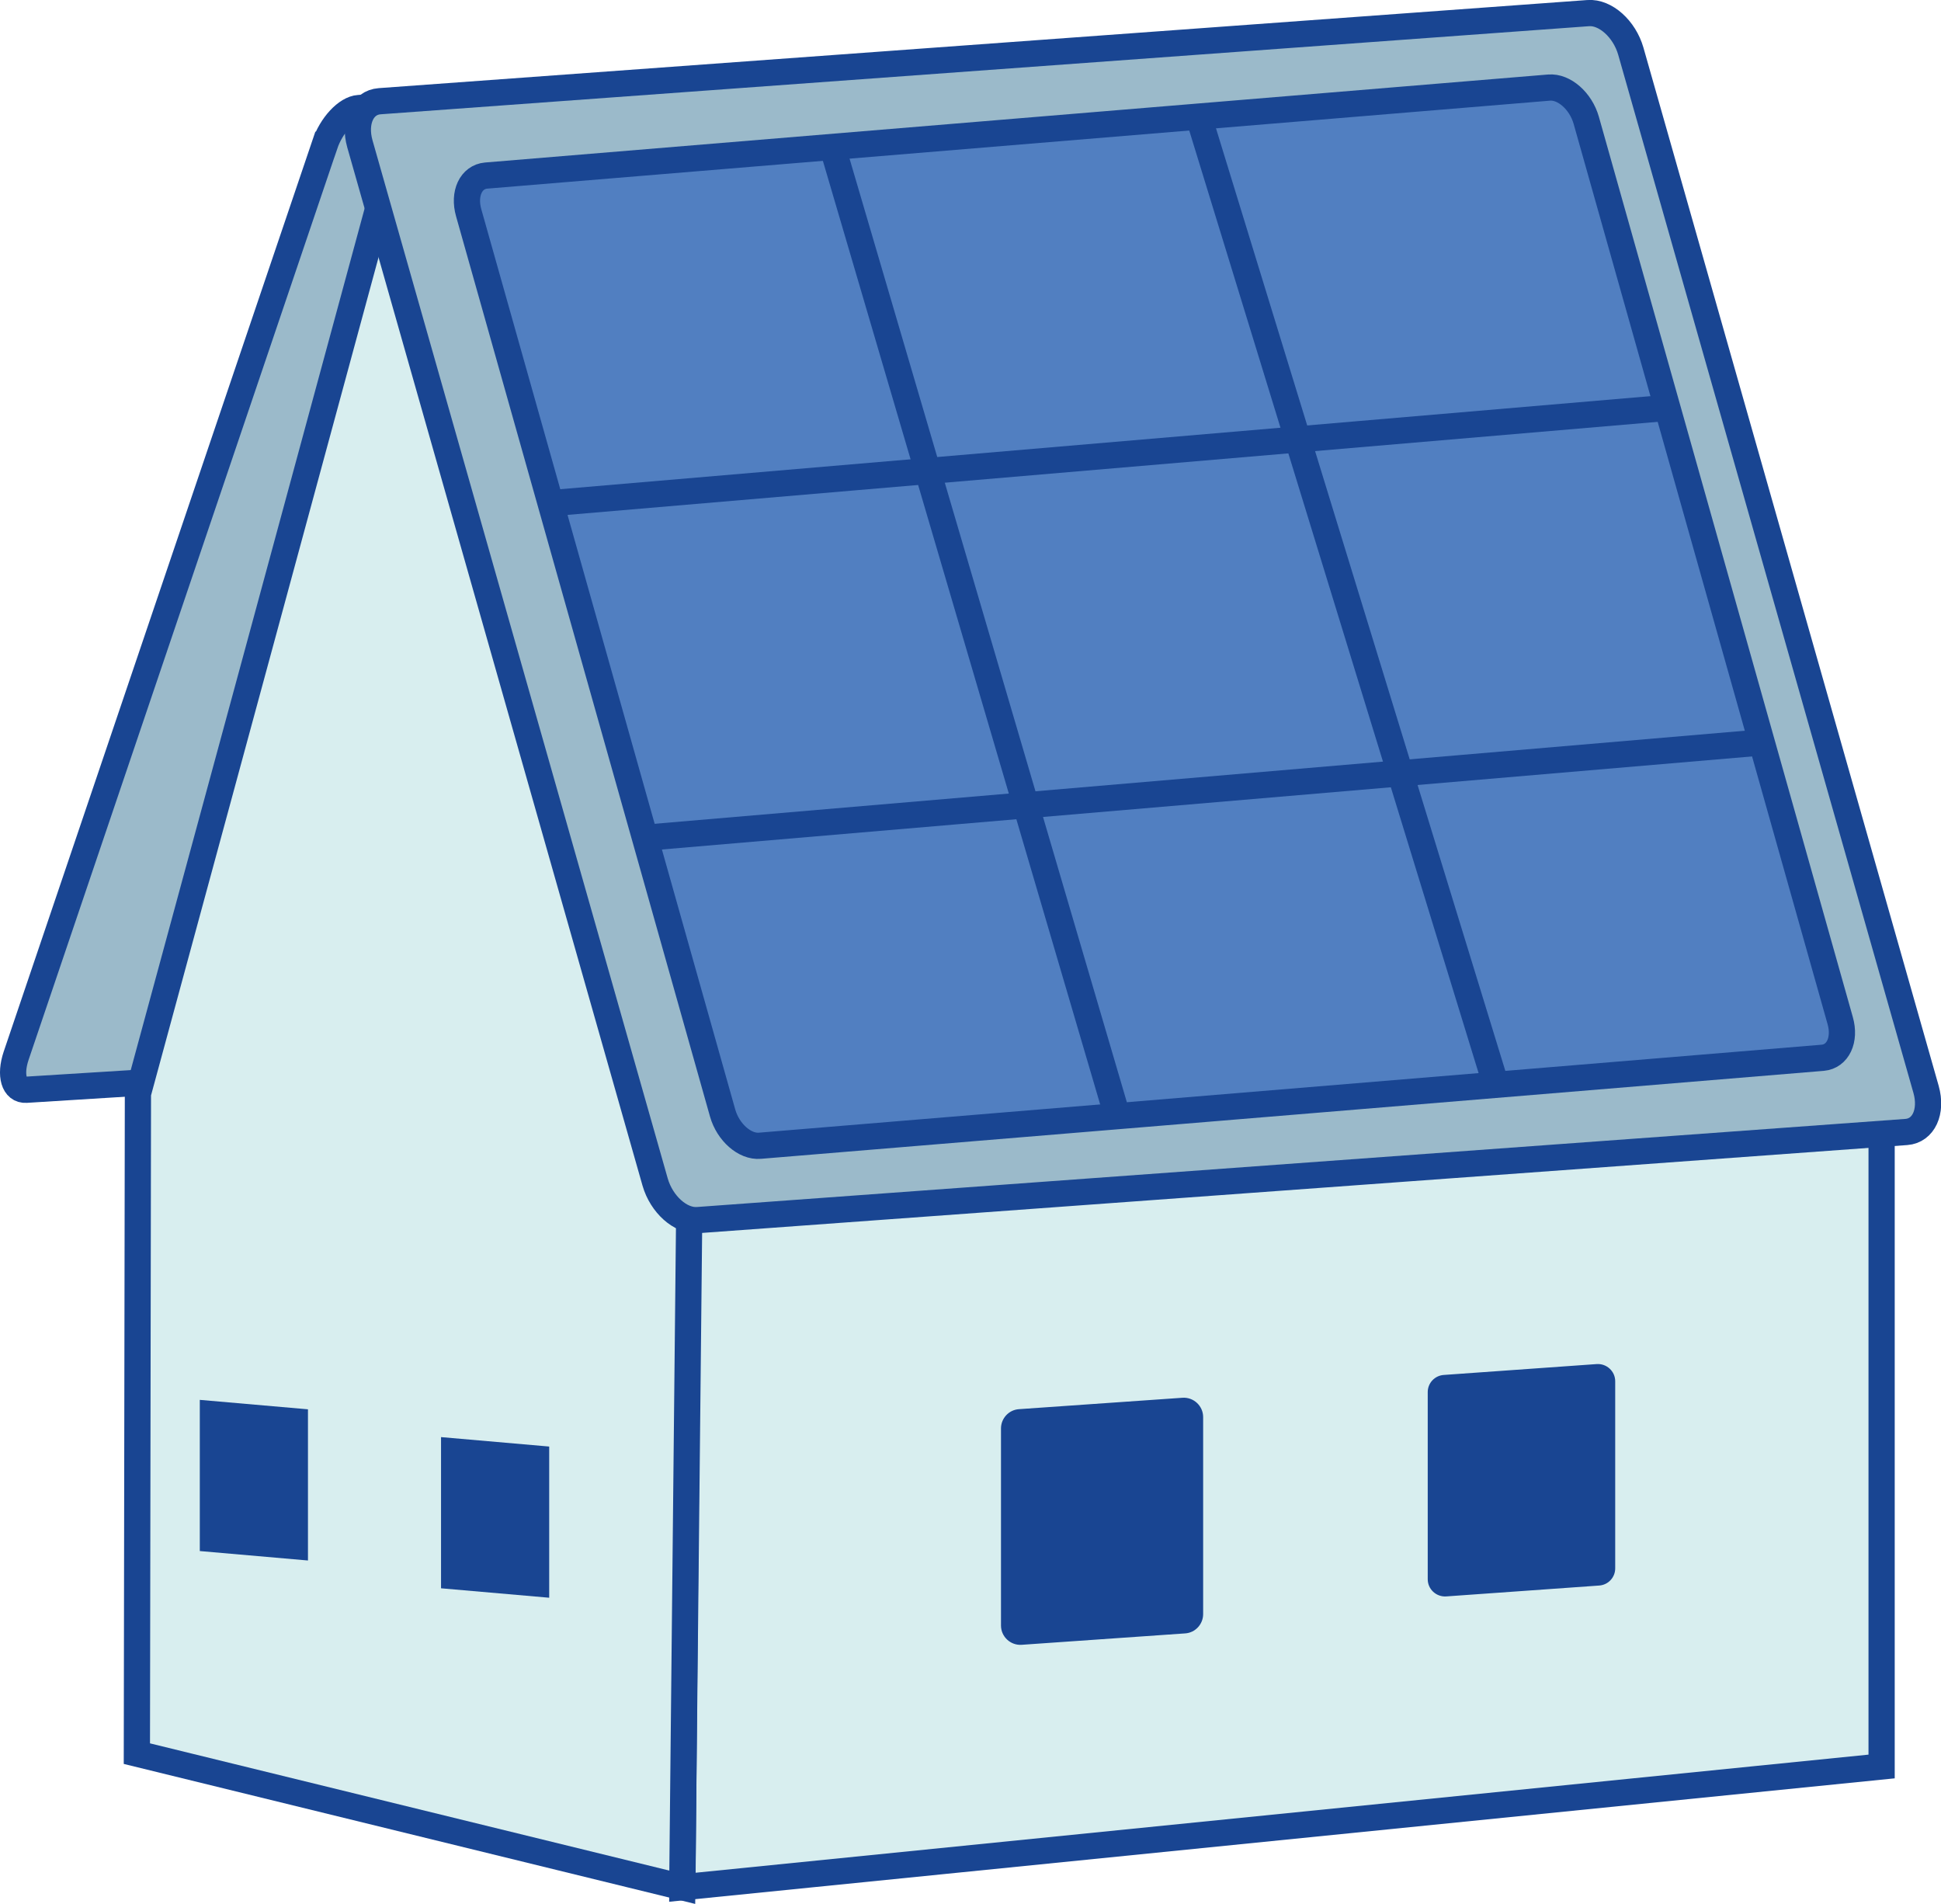 <?xml version="1.0" encoding="UTF-8"?>
<svg id="_圖層_2" data-name="圖層_2" xmlns="http://www.w3.org/2000/svg" viewBox="0 0 148.05 145.2">
  <defs>
    <style>
      .cls-1 {
        fill: none;
      }

      .cls-1, .cls-2, .cls-3, .cls-4 {
        stroke: #194592;
        stroke-miterlimit: 10;
        stroke-width: 2px;
      }

      .cls-5 {
        fill: #194592;
      }

      .cls-2 {
        fill: #9bbaca;
      }

      .cls-3 {
        fill: #517fc1;
      }

      .cls-4 {
        fill: #d8eeef;
      }
    </style>
  </defs>
  <g id="_圖層_3" data-name="圖層_3">
    <path class="cls-4" d="M52.61,78.31h90.91v56.41c-30.49,3.07-60.98,6.14-91.47,9.21.19-21.87.37-43.74.56-65.62Z"/>
    <path class="cls-2" d="M24.77,11.04L1.23,80.52c-.5,1.49-.16,2.65.77,2.59l65.67-4.1c.93-.06,2.1-1.31,2.6-2.8L93.82,6.73c.5-1.49.16-2.65-.77-2.59L27.37,8.24c-.93.06-2.1,1.31-2.6,2.8Z"/>
    <path class="cls-4" d="M10.53,83.37c6.16-22.68,12.32-45.35,18.47-68.03,7.87,24.76,15.73,49.52,23.6,74.29-.19,18.1-.37,36.2-.56,54.3-13.87-3.4-27.73-6.79-41.6-10.19.03-16.79.05-33.58.08-50.37Z"/>
    <path class="cls-2" d="M49.97,90.15L27.45,10.97c-.48-1.7.19-3.15,1.5-3.25L121.14,1c1.31-.1,2.76,1.2,3.25,2.9l22.52,79.18c.48,1.7-.19,3.15-1.5,3.25l-92.19,6.72c-1.31.1-2.76-1.2-3.25-2.9Z"/>
    <path class="cls-3" d="M55.12,84.89L35.75,16.23c-.42-1.47.18-2.74,1.33-2.84l81.07-6.71c1.15-.1,2.42,1.02,2.84,2.49l19.37,68.66c.42,1.47-.18,2.74-1.33,2.84l-81.07,6.71c-1.15.1-2.42-1.02-2.84-2.49Z"/>
    <path class="cls-5" d="M90.4,124.57l-12.47.87c-.85.06-1.58-.62-1.58-1.47v-15.03c0-.77.6-1.42,1.37-1.47l12.47-.87c.85-.06,1.58.62,1.58,1.47v15.03c0,.77-.6,1.42-1.37,1.47Z"/>
    <path class="cls-5" d="M121.98,120.92l-11.67.83c-.76.05-1.41-.55-1.41-1.31v-14.27c0-.69.53-1.26,1.22-1.31l11.67-.83c.76-.05,1.41.55,1.41,1.31v14.27c0,.69-.53,1.26-1.22,1.31Z"/>
    <polygon class="cls-5" points="23.49 119.01 15.24 118.29 15.24 106.76 23.49 107.48 23.49 119.01"/>
    <polygon class="cls-5" points="41.89 121.85 33.64 121.13 33.64 109.6 41.89 110.32 41.89 121.85"/>
    <line class="cls-1" x1="41.47" y1="38.42" x2="126.65" y2="31.15"/>
    <line class="cls-1" x1="49.34" y1="63.88" x2="134.52" y2="56.61"/>
    <line class="cls-1" x1="63.67" y1="11.8" x2="85.22" y2="85.12"/>
    <line class="cls-1" x1="91.38" y1="8.73" x2="114.05" y2="82.57"/>
  </g>
</svg>